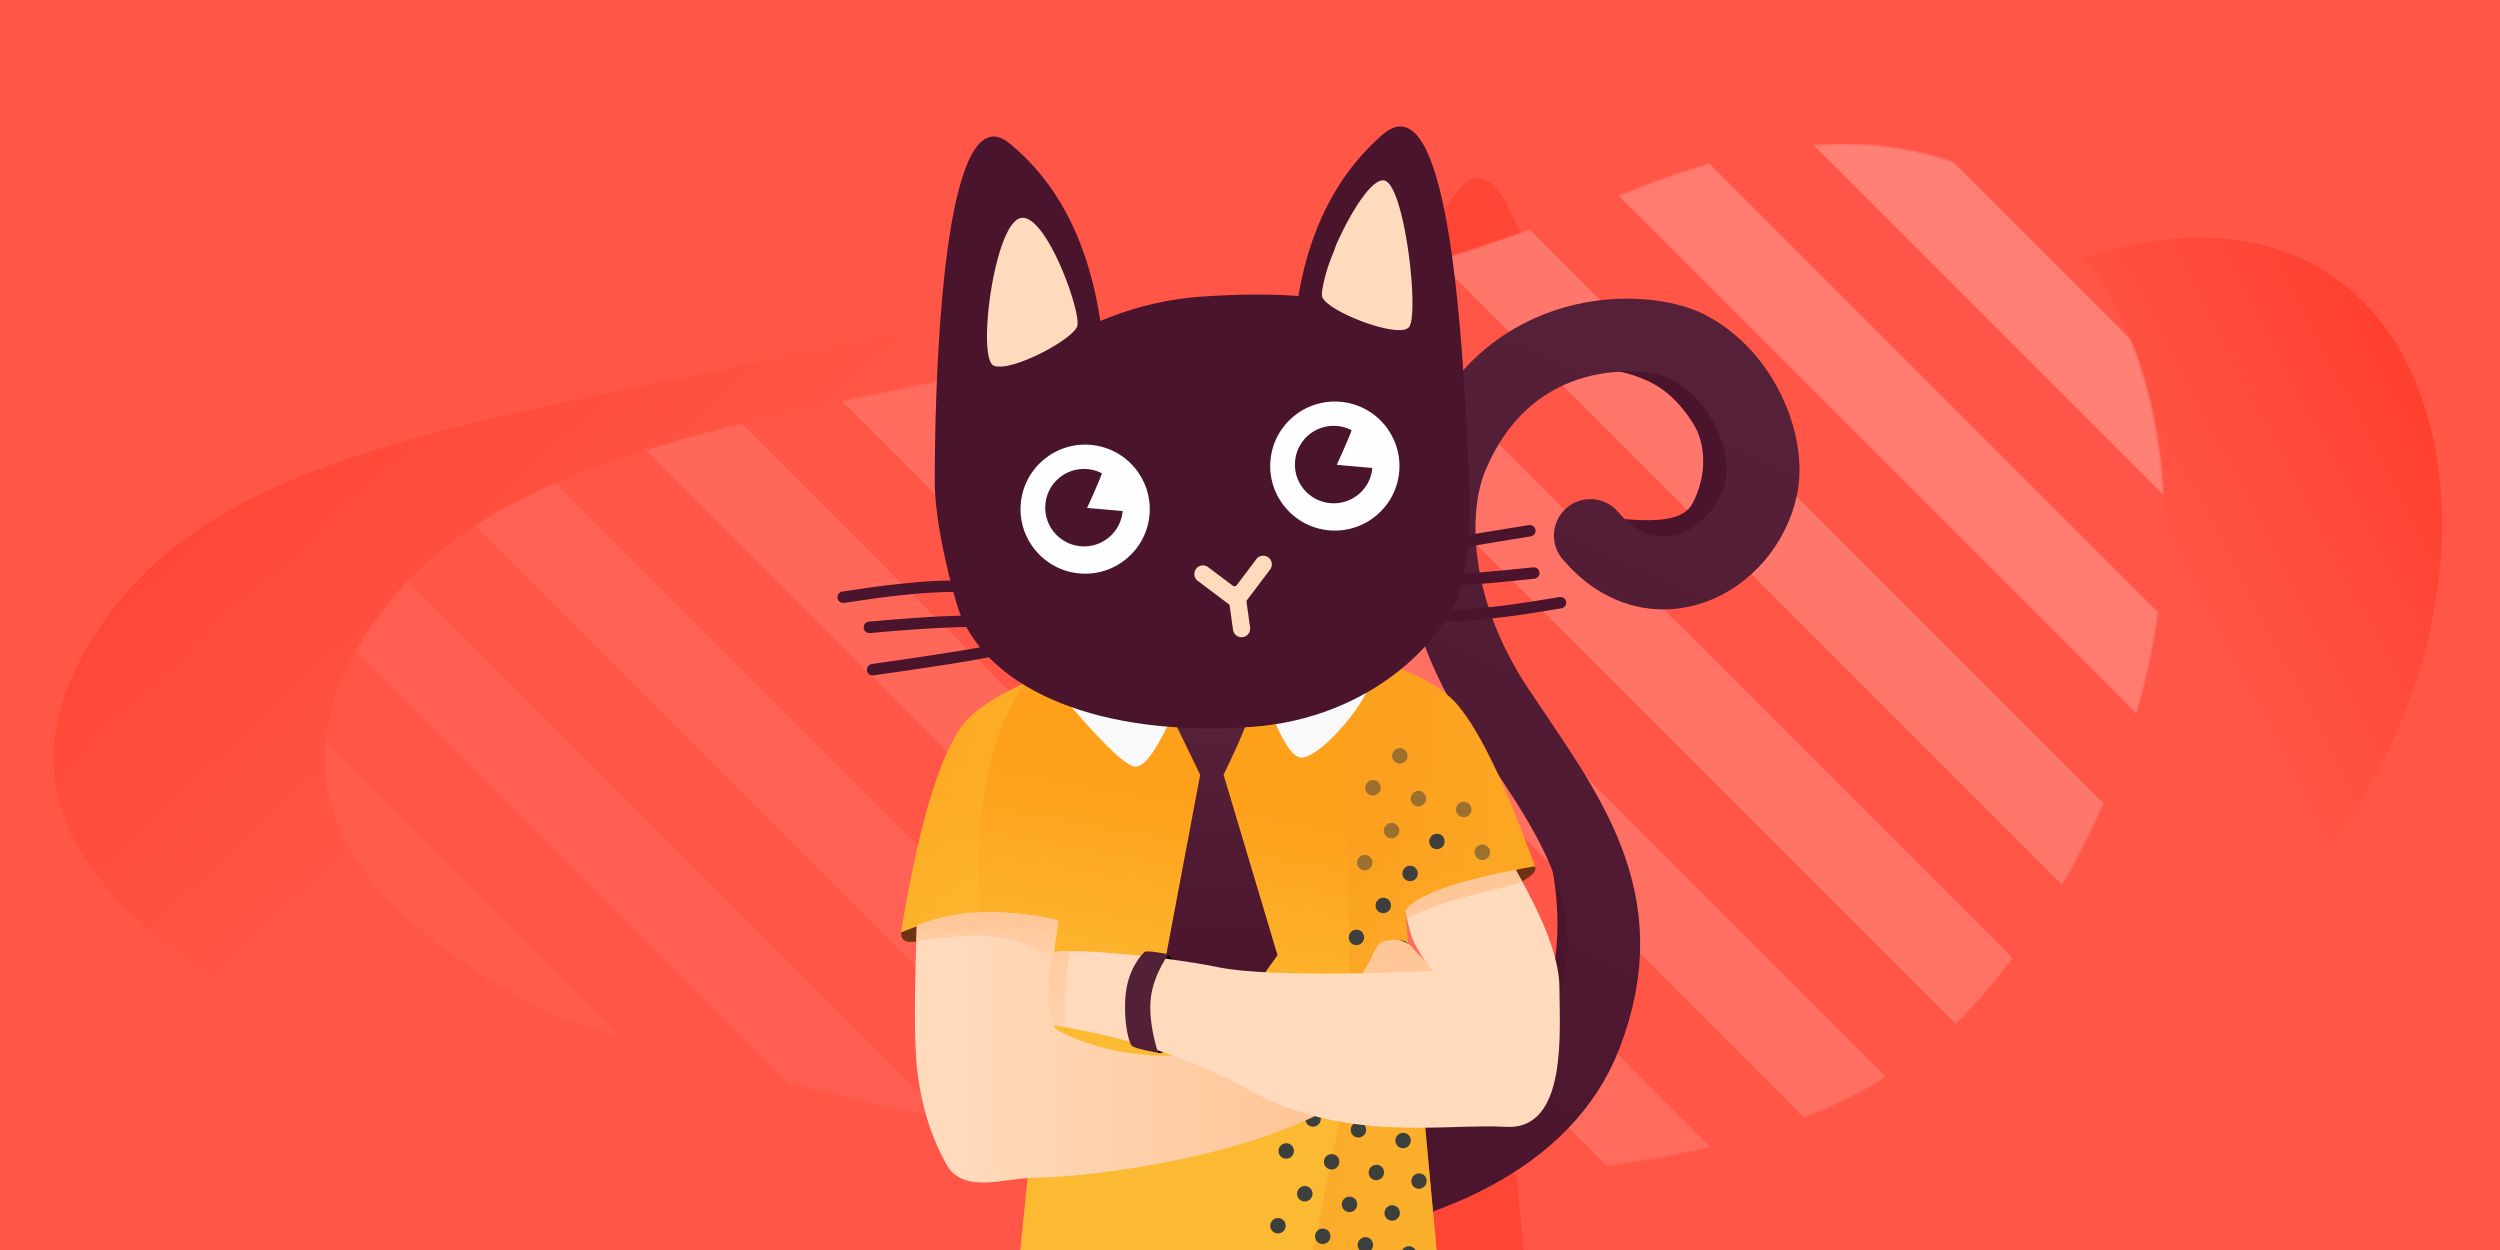 <?xml version="1.0" encoding="UTF-8"?><svg width="1440" height="720" xmlns="http://www.w3.org/2000/svg" xmlns:xlink="http://www.w3.org/1999/xlink"><defs><linearGradient x1="18.928%" y1="63.301%" x2="-26.081%" y2="29.692%" id="a"><stop stop-color="#FF5647" offset="0%"/><stop stop-color="#FF2F1C" offset="100%"/></linearGradient><linearGradient x1="42.299%" y1="59.829%" x2="106.881%" y2="9.48%" id="b"><stop stop-color="#FF5647" offset="0%"/><stop stop-color="#FF2F1C" offset="100%"/></linearGradient><linearGradient x1="46.892%" y1="100%" x2="82.585%" y2="4.637%" id="e"><stop stop-color="#49142C" offset="0%"/><stop stop-color="#552038" offset="100%"/></linearGradient><linearGradient x1="48.176%" y1="22.629%" x2="43.015%" y2="54.592%" id="f"><stop stop-color="#FFA01B" offset="0%"/><stop stop-color="#FCBA33" offset="100%"/></linearGradient><linearGradient x1="29.351%" y1="22.929%" x2="143.274%" y2="50.687%" id="g"><stop stop-color="#F99F21" offset="0%"/><stop stop-color="#FCBA33" offset="100%"/></linearGradient><linearGradient x1="-79.865%" y1="0%" x2="83.624%" y2="32.149%" id="h"><stop stop-color="#FFA01B" offset="0%"/><stop stop-color="#FCBA33" offset="100%"/></linearGradient><linearGradient x1="46.892%" y1="84.015%" x2="46.892%" y2="7.646%" id="i"><stop stop-color="#49142C" offset="0%"/><stop stop-color="#552038" offset="100%"/></linearGradient><linearGradient x1="71.876%" y1="50%" x2="8.279%" y2="50%" id="j"><stop stop-color="#FFC698" offset="0%"/><stop stop-color="#FFDABC" offset="100%"/></linearGradient><linearGradient x1="55.217%" y1="16.91%" x2="57.595%" y2="161.356%" id="k"><stop stop-color="#FFC698" offset="0%"/><stop stop-color="#FFDABC" offset="100%"/></linearGradient><path d="M133.875 502.966C-2.014 434.084-34.453 354.626 36.558 264.593 143.073 129.543 431.988 158.6 751.5 27.317c319.512-131.284 396.897 241.374 202.096 464.55-194.8 223.174-819.722 11.1-819.722 11.1z" id="c"/></defs><g fill="none" fill-rule="evenodd"><path fill="#FFF" d="M0 0h1440v720H0z"/><path fill="#FF5647" d="M0 720h1440V0H0z"/><path d="M133.875 555.966C-2.014 487.084-34.453 407.626 36.558 317.593 143.073 182.543 431.988 211.6 751.5 80.317c319.512-131.284 396.897 241.374 202.096 464.55-194.8 223.174-819.722 11.1-819.722 11.1z" fill="url(#a)" transform="translate(31 30)"/><path d="M901.585 273.363c1.592 12.563 2.426 26.07 1.108 37.854-2.484 22.204-24.08 57.139-64.495 77.081 23.567 6.56 42.658 15.804 52.133 26.938 13.001 15.28 27.7 45.805 44.098 91.578l-74.128 26.88 23.184 249.787H632.72l3.781-32.55 21.534-211.94c-13.952-2.629-27.412-3.943-40.378-3.943-12.967 0-28.852 3.778-47.657 11.335 11.538-69.484 25.072-111.128 40.6-124.93 12.246-10.883 35.847-22.494 63.64-31.06-12.847-7.148-22.825-16.552-29.322-27.948-5.224-9.163-21.52-50.372-20.617-60.394 4.83-53.555 57.816-107.753 122.42-121.483 23.802-5.059 45.733-8.04 65.07-7.816 4.273-25.274 14.033-46.758 29.283-64.45 21.956-25.473 45.515 33.488 70.678 176.884a276.557 276.557 0 00-10.167-11.823z" fill="#FF3624" fill-rule="nonzero" opacity=".5"/><path d="M1169.703 118.236c218.416-69.103 267.248 196.603 126.3 358.081-43.383 49.703-115.179 70.654-194.716 75.538 74.014-68.259 169.092-291.928 68.416-433.619z" fill="url(#b)" transform="translate(31 30)"/><g transform="translate(187 83)"><mask id="d" fill="#fff"><use xlink:href="#c"/></mask><use fill="#FF5647" xlink:href="#c"/><g mask="url(#d)" fill="#FF8075" fill-rule="nonzero"><path opacity=".5" d="M-289.38-510.025L1319.993 1099.35l-35.355 35.355L-324.736-474.67z"/><path d="M205.594-1005L1814.97 604.375l-35.355 35.355L170.239-969.645z"/><path opacity=".4" d="M-360.091-439.315L1249.284 1170.06l-35.356 35.356L-395.447-403.96z"/><path d="M134.883-934.29L1744.26 675.087l-35.356 35.355L99.528-898.934z"/><path opacity=".3" d="M-430.802-368.604l1609.375 1609.375-35.355 35.355L-466.157-333.249z"/><path d="M64.173-863.579L1673.548 745.796l-35.356 35.356L28.817-828.223z"/><path opacity=".2" d="M-501.513-297.893l1609.375 1609.375-35.355 35.355L-536.868-262.538z"/><path opacity=".9" d="M-6.538-792.868L1602.837 816.507l-35.355 35.355L-41.893-757.513z"/><path opacity=".15" d="M-572.223-227.183l1609.375 1609.375-35.356 35.356L-607.579-191.827z"/><path opacity=".8" d="M-77.249-722.157L1532.126 887.218l-35.355 35.355L-112.604-686.802z"/><path d="M-642.934-156.472L966.441 1452.903l-35.355 35.356L-678.29-121.117z"/><path opacity=".7" d="M-147.96-651.447L1461.417 957.928l-35.356 35.356L-183.315-616.091z"/><path d="M-713.645-85.761L895.73 1523.614l-35.355 35.355L-749-50.406z"/><path opacity=".6" d="M-218.67-580.736L1390.705 1028.64l-35.355 35.355L-254.025-545.38z"/></g></g><g fill-rule="nonzero"><path d="M749.995 674.364c41.355-13.961 70.834-27.133 88.438-39.516 11.509-8.096 38.387-20.608 51.303-57.454 8.611-24.564 9.678-52.34 3.2-83.328 14.388 36.894 21.082 62.039 20.08 75.434-1 13.395-6.197 28.099-15.59 44.111l-84.341 69.265-63.09-8.512zM917.459 298.9c7.073-3.512 48.26 8.26 57.302-8.712 9.041-16.972 7.524-35.044.59-46.093-5.893-9.39-13.99-19.05-26.51-24.8-12.52-5.751-22.036-6.13-26.487-6.648-12.347-1.438 12.919-2.718 75.797-3.841l17.144 37.456-1.92 73.54s-53.157 6.037-54.86 4.352c-1.704-1.685-48.129-21.744-41.056-25.255z" fill="#49142C"/><path d="M0 502.698c10.392.438 243.476 22.136 292.752-99.32 31.656-78.025-8.56-128.503-47.073-188.703-38.512-60.2-36.67-117.268-24.325-145.518C255.878-9.845 334.414-4.788 358.518 8c31.833 16.89 46.646 57.088 40.99 81.634-9.939 43.131-63.475 69.604-98.936 26.067" stroke="url(#e)" stroke-width="42" stroke-linecap="round" stroke-linejoin="round" transform="rotate(-1 11654.368 -35051.233)"/></g><path d="M869.798 509.693c.48 0 6.995-.543 13.03-6.307 1.506-1.439 1.92-2.902 1.24-4.389l-17.147-2.632c1.356 8.885 2.315 13.328 2.877 13.328zM519.122 536.818c-.304 3.839 1.444 5.759 5.244 5.759 3.801 0 8.105-.814 12.912-2.442l-4.203-10.448-13.953 7.131z" fill="#6F3313" fill-rule="nonzero"/><path d="M92.501 711.516l21.534-211.941c-13.952-2.629-27.412-3.943-40.378-3.943-12.967 0-28.852 3.778-47.657 11.335 11.538-69.485 25.072-111.128 40.6-124.93C89.895 361.334 154.28 338 210.438 338c56.156 0 116.392 14.902 135.894 37.82 13.001 15.279 27.7 45.805 44.098 91.578l-74.128 26.88 23.184 249.786H88.72l3.781-32.548z" fill="url(#f)" fill-rule="nonzero" transform="translate(493 30)"/><path d="M296.852 349.638c22.343 6.506 40.362 15.468 49.48 26.182 13 15.279 27.7 45.805 44.097 91.578l-74.128 26.88 23.184 249.786h-87.592c19.144-89.997 29.751-142.465 31.822-157.406 5.781-41.715-12.314-244.432 13.137-237.02z" fill="url(#g)" fill-rule="nonzero" opacity=".536" transform="translate(493 30)"/><g style="mix-blend-mode:soft-light" fill="#3D3F3C"><path d="M795.727 721.82a4.462 4.462 0 00.55 6.286 4.462 4.462 0 005.735-6.836 4.462 4.462 0 00-6.285.55M846.825 642a4.462 4.462 0 00.55 6.286 4.462 4.462 0 005.735-6.836 4.462 4.462 0 00-6.285.55M882.503 562.08a4.462 4.462 0 00.55 6.286 4.462 4.462 0 005.735-6.836 4.462 4.462 0 00-6.285.55M867.047 580.5a4.462 4.462 0 00.55 6.285 4.462 4.462 0 005.735-6.836 4.462 4.462 0 00-6.285.55M851.592 598.919a4.462 4.462 0 00.55 6.285 4.462 4.462 0 005.735-6.836 4.462 4.462 0 00-6.285.55M836.136 617.338a4.462 4.462 0 00.55 6.285 4.462 4.462 0 005.735-6.836 4.462 4.462 0 00-6.285.55M820.68 635.757a4.462 4.462 0 00.55 6.285 4.462 4.462 0 005.736-6.835 4.462 4.462 0 00-6.285.55M804.789 654.106a4.462 4.462 0 00.55 6.285 4.462 4.462 0 005.735-6.835 4.462 4.462 0 00-6.285.55M789.911 678.776a4.462 4.462 0 005.736-6.835 4.462 4.462 0 00-5.736 6.835zM814.478 683.725a4.462 4.462 0 005.735-6.835 4.462 4.462 0 00-5.735 6.835zM773.935 690.876a4.462 4.462 0 00.55 6.285 4.462 4.462 0 005.735-6.835 4.462 4.462 0 00-6.285.55M798.501 695.825a4.462 4.462 0 00.55 6.285 4.462 4.462 0 005.736-6.835 4.462 4.462 0 00-6.286.55M758.508 709.261a4.462 4.462 0 00.55 6.286 4.462 4.462 0 005.735-6.836 4.462 4.462 0 00-6.285.55M783.074 714.21a4.462 4.462 0 00.55 6.285 4.462 4.462 0 005.736-6.835 4.462 4.462 0 00-6.286.55M808.094 719.42a4.462 4.462 0 00.55 6.285 4.462 4.462 0 005.735-6.836 4.462 4.462 0 00-6.285.55M871.814 537.418a4.462 4.462 0 00.55 6.285 4.462 4.462 0 005.735-6.836 4.462 4.462 0 00-6.285.55M856.358 555.837a4.462 4.462 0 00.55 6.285 4.462 4.462 0 005.735-6.836 4.462 4.462 0 00-6.285.55M840.903 574.256a4.462 4.462 0 00.55 6.285 4.462 4.462 0 005.735-6.836 4.462 4.462 0 00-6.285.55M825.447 592.675a4.462 4.462 0 00.55 6.285 4.462 4.462 0 005.736-6.835 4.462 4.462 0 00-6.286.55M809.992 611.094a4.462 4.462 0 00.55 6.285 4.462 4.462 0 005.735-6.835 4.462 4.462 0 00-6.285.55M794.537 629.513a4.462 4.462 0 00.549 6.285 4.462 4.462 0 005.736-6.835 4.462 4.462 0 00-6.285.55M779.081 647.932a4.462 4.462 0 00.55 6.285 4.462 4.462 0 005.735-6.835 4.462 4.462 0 00-6.285.55M763.626 666.351a4.462 4.462 0 00.55 6.285 4.462 4.462 0 005.735-6.835 4.462 4.462 0 00-6.285.55M748.17 684.77a4.462 4.462 0 00.55 6.286 4.462 4.462 0 005.735-6.836 4.462 4.462 0 00-6.285.55M732.715 703.19a4.462 4.462 0 00.55 6.285 4.462 4.462 0 005.735-6.836 4.462 4.462 0 00-6.285.55M861.125 512.755a4.462 4.462 0 00.55 6.285 4.462 4.462 0 005.735-6.836 4.462 4.462 0 00-6.285.55M845.67 531.174a4.462 4.462 0 00.549 6.285 4.462 4.462 0 005.736-6.836 4.462 4.462 0 00-6.286.55M830.214 549.593a4.462 4.462 0 00.55 6.285 4.462 4.462 0 005.735-6.835 4.462 4.462 0 00-6.285.55M814.759 568.012a4.462 4.462 0 00.549 6.285 4.462 4.462 0 005.736-6.835 4.462 4.462 0 00-6.285.55M799.303 586.431a4.462 4.462 0 00.55 6.285 4.462 4.462 0 005.735-6.835 4.462 4.462 0 00-6.285.55M783.848 604.85a4.462 4.462 0 00.55 6.285 4.462 4.462 0 005.735-6.835 4.462 4.462 0 00-6.285.55M768.392 623.27a4.462 4.462 0 00.55 6.284 4.462 4.462 0 005.735-6.835 4.462 4.462 0 00-6.285.55M752.937 641.688a4.462 4.462 0 00.55 6.286 4.462 4.462 0 005.735-6.836 4.462 4.462 0 00-6.285.55M737.481 660.107a4.462 4.462 0 00.55 6.286 4.462 4.462 0 005.735-6.836 4.462 4.462 0 00-6.285.55"/><path d="M850.436 488.092a4.462 4.462 0 00.55 6.285 4.462 4.462 0 005.735-6.836 4.462 4.462 0 00-6.285.55" opacity=".5"/><path d="M834.98 506.51a4.462 4.462 0 00.55 6.286 4.462 4.462 0 005.736-6.836 4.462 4.462 0 00-6.285.55M819.525 524.93a4.462 4.462 0 00.55 6.285 4.462 4.462 0 005.735-6.835 4.462 4.462 0 00-6.285.55M804.07 543.349a4.462 4.462 0 00.55 6.285 4.462 4.462 0 005.735-6.835 4.462 4.462 0 00-6.285.55M788.614 561.768a4.462 4.462 0 00.55 6.285 4.462 4.462 0 005.735-6.835 4.462 4.462 0 00-6.285.55M773.159 580.187a4.462 4.462 0 00.55 6.285 4.462 4.462 0 005.735-6.835 4.462 4.462 0 00-6.285.55M757.703 598.606a4.462 4.462 0 00.55 6.286 4.462 4.462 0 005.735-6.836 4.462 4.462 0 00-6.285.55M742.248 617.025a4.462 4.462 0 00.55 6.286 4.462 4.462 0 005.735-6.836 4.462 4.462 0 00-6.285.55M726.792 635.444a4.462 4.462 0 00.55 6.286 4.462 4.462 0 005.735-6.836 4.462 4.462 0 00-6.285.55"/><path d="M839.747 463.429a4.462 4.462 0 00.55 6.285 4.462 4.462 0 005.735-6.836 4.462 4.462 0 00-6.285.55" opacity=".5"/><path d="M824.292 481.848a4.462 4.462 0 00.55 6.285 4.462 4.462 0 005.735-6.835 4.462 4.462 0 00-6.285.55M808.836 500.267a4.462 4.462 0 00.55 6.285 4.462 4.462 0 005.735-6.835 4.462 4.462 0 00-6.285.55M793.38 518.686a4.462 4.462 0 00.55 6.285 4.462 4.462 0 005.736-6.835 4.462 4.462 0 00-6.285.55M777.925 537.105a4.462 4.462 0 00.55 6.285 4.462 4.462 0 005.735-6.835 4.462 4.462 0 00-6.285.55M747.014 573.943a4.462 4.462 0 00.55 6.286 4.462 4.462 0 005.736-6.836 4.462 4.462 0 00-6.286.55M731.559 592.362a4.462 4.462 0 00.55 6.286 4.462 4.462 0 005.735-6.836 4.462 4.462 0 00-6.285.55M716.103 610.782a4.462 4.462 0 00.55 6.285 4.462 4.462 0 005.736-6.836 4.462 4.462 0 00-6.286.55M700.648 629.2a4.462 4.462 0 00.55 6.286 4.462 4.462 0 005.735-6.836 4.462 4.462 0 00-6.285.55M685.193 647.62a4.462 4.462 0 00.549 6.285 4.462 4.462 0 005.736-6.836 4.462 4.462 0 00-6.285.55"/><path d="M813.603 457.185a4.462 4.462 0 00.55 6.285 4.462 4.462 0 005.735-6.835 4.462 4.462 0 00-6.285.55M798.147 475.604a4.462 4.462 0 00.55 6.285 4.462 4.462 0 005.735-6.835 4.462 4.462 0 00-6.285.55M782.692 494.023a4.462 4.462 0 00.55 6.285 4.462 4.462 0 005.735-6.835 4.462 4.462 0 00-6.285.55M802.914 432.522a4.462 4.462 0 00.55 6.285 4.462 4.462 0 005.735-6.835 4.462 4.462 0 00-6.285.55M787.458 450.941a4.462 4.462 0 00.55 6.285 4.462 4.462 0 005.736-6.835 4.462 4.462 0 00-6.286.55" opacity=".5"/></g><path d="M70.755 495.632c-13.032.643-27.95 4.422-44.755 11.335 11.538-69.485 25.072-111.128 40.6-124.93 6.81-6.052 17.129-12.328 29.728-18.18-30.32 50.276-25.573 104.697-25.573 131.775z" fill="url(#h)" fill-rule="nonzero" opacity=".46" transform="translate(493 30)"/><path d="M726 393.318c8.9 26.906 16.367 41.189 22.402 42.848 9.054 2.489 32.543-23.737 39.542-39.034 4.666-10.199 3.005-20.576-4.982-31.132L726 393.318zM626.537 390L608 396.37c25.087 30.15 40.445 45.224 46.074 45.224 5.63 0 13.346-11.24 23.151-33.723L626.537 390z" fill="#F9F9F9" fill-rule="nonzero"/><path d="M181.957 382.541l16.334 33.723L178 524.108l32.16 41.534 32.69-45.43-31.072-103.948C223.525 392.088 228.128 380 225.589 380c-2.54 0-17.084.847-43.632 2.541z" fill="url(#i)" transform="translate(493 30)"/><path d="M35.105 503.049c12.678-4.977 26.37-7.465 41.075-7.465 14.705 0 28.184 1.505 40.437 4.516-6.252 39.246-6.252 60.45 0 63.613 9.378 4.744 51.336 25.713 114.856 6.352 63.52-19.36 64.01-53.091 70.656-56.878 6.646-3.786 15.615-1.18 18.283 2.486 1.779 2.443 8.868 9.343 21.269 20.698-11.823 32.115-37.613 57.636-77.37 76.563-59.635 28.39-142.173 35.418-160.416 35.418-18.243 0-42.432 10.085-52.062-8.185-3.803-7.215-13.517-24.941-16.728-55.688-1.473-14.103-1.473-41.247 0-81.43z" fill="url(#j)" transform="translate(493 30)"/><path d="M35.105 503.112c13.126-5.207 26.59-7.81 40.389-7.81 13.8 0 27.507 1.599 41.123 4.798-1.477 10.466-2.47 17.901-2.976 22.304-15.699-9.68-28.885-18.404-78.84-10.22.06-1.831.161-4.855.304-9.072z" fill="url(#k)" transform="translate(493 30)"/><path d="M670.87 605.166L665 602l2.075 4.528c1.048.035 1.8-.029 2.256-.193.456-.163.97-.553 1.539-1.169zM672.679 550c.707.114 1.309.586 1.806 1.419.497.832.637 1.775.42 2.828L670 553.14l2.679-3.139z" fill="#0C0206" fill-rule="nonzero"/><path d="M808.331 518.018c7.136-5.065 18.302-9.523 33.498-13.374 15.195-3.851 25.437-5.307 30.726-4.368 17.12 29.488 25.68 52.367 25.68 68.638 0 24.406 4.978 82.164-30.752 80.136-35.73-2.029-92.132 9.588-147.858-21.139-55.727-30.727-109.703-36.246-113.156-37.658-3.034-4.329-3.54-28.047 0-41.3 4.245-3.408 61.79 1.324 95.19 8.152 33.402 6.828 123.772 2.103 123.772 2.103s-8.263-9.438-11.863-18.63c-1.762-4.5-3.508-12.02-5.237-22.56z" fill="#FFDABC"/><path d="M315.331 488.018c7.136-5.065 18.302-9.523 33.498-13.374 15.195-3.851 25.437-5.307 30.726-4.368a996.44 996.44 0 014.189 7.396c.123.222-8.17 2.767-21.68 6.183-11.963 3.025-28.122 6.302-44.606 15.568-.474-2.199-1.183-6-2.127-11.405zM120.605 561.653c-3.987-.713-6.478-1.13-7.136-1.4-3.034-4.329-3.54-28.047 0-41.3.956-.768 4.615-1.123 10.093-1.133-3.712 21.353-3.712 32.528-2.957 43.833z" fill="url(#k)" transform="translate(493 30)"/><path d="M651.813 602.264c-1.612-1.735-4.87-14.091-3.473-29.141 1.397-15.05 9.663-24.093 11.176-24.906 1.008-.542 5.494-.07 13.459 1.416-6.215 9.446-9.636 18.378-10.264 26.796-.628 8.418.809 18.413 4.31 29.986-9.065-1.611-14.134-2.995-15.208-4.151z" fill="#542038" fill-rule="nonzero"/><path d="M154.572 289.408s7.045 40.798.426 53.714c-6.518 2.677-11.184 4.33-13.998 4.956 13.972 22.206 33.962 33.309 59.97 33.309 39.011 0 50.229-21.316 45.132-40.232-9.092-5.866-6.12-33.62-6.12-63.39 0-29.768-85.41 11.643-85.41 11.643z" fill="url(#j)" transform="translate(493 30)"/><g transform="rotate(8 59.032 3936.023)"><path d="M224.698 360.869c68.822-14.606 105.267-67.153 108.693-97.736 3.426-30.584-6.35-71.73-9.146-84.863-15.102-70.942-78.16-76.74-162.616-58.815-71.142 15.1-129.493 74.703-134.811 133.598-.995 11.021 16.951 56.34 22.704 66.417 23.924 41.907 90.72 59.323 175.176 41.399z" fill="#49142C" fill-rule="nonzero"/><g fill="#FFDABC"><path d="M187.356 273.154l21.713 12.014a4.95 4.95 0 011.93 6.734l-.008.016a4.95 4.95 0 01-6.724 1.929l-21.713-12.015a4.95 4.95 0 01-1.931-6.734l.009-.016a4.95 4.95 0 016.724-1.928z"/><path d="M222.906 269.55l-12.047 21.694a4.95 4.95 0 01-6.724 1.928l-.017-.01a4.95 4.95 0 01-1.93-6.733l12.047-21.695a4.95 4.95 0 016.724-1.928l.016.009a4.95 4.95 0 011.93 6.734z"/><path d="M210.67 285.117l5.467 19.065a4.95 4.95 0 01-3.394 6.123l-.025.007a4.95 4.95 0 01-6.123-3.394l-5.467-19.065a4.95 4.95 0 013.394-6.123l.025-.007a4.95 4.95 0 016.123 3.394z"/></g><ellipse fill="#FEFEFE" fill-rule="nonzero" transform="rotate(-3 112.566 249.95)" cx="112.566" cy="249.95" rx="37.223" ry="37.167"/><ellipse fill="#FEFEFE" fill-rule="nonzero" transform="rotate(-3 251.532 205.35)" cx="251.532" cy="205.35" rx="37.223" ry="37.167"/><path d="M112.976 271.461c12.318-.644 21.78-11.137 21.134-23.436l-20.54 1.075c3.214-10.841 5.112-17.82 5.694-20.935a22.298 22.298 0 00-8.626-1.242c-12.317.644-21.78 11.137-21.134 23.436.646 12.3 11.154 21.747 23.472 21.102zM251.942 226.861c12.318-.644 21.78-11.137 21.134-23.436l-20.54 1.075c3.214-10.841 5.112-17.82 5.694-20.934a22.298 22.298 0 00-8.626-1.243c-12.318.644-21.78 11.137-21.134 23.436.645 12.3 11.154 21.747 23.472 21.102zM329.856 207.192c-27.71-157.696-53.654-222.538-77.832-194.525-24.178 28.013-35.826 64.666-34.945 109.959 12.118 21.17 27.68 32.877 46.687 35.117 19.006 2.241 41.036 18.724 66.09 49.449zM24.549 246.015C22.255 229.72-7.456 18.583 40.039 47.356c31.665 19.182 54.006 51.578 67.023 97.189-4.94 20.805-16.101 35.206-33.484 43.202C62.486 192.848 48.757 221.5 32.39 273.7c-3.699-7.593-6.312-16.822-7.841-27.686z" fill="#49142C" fill-rule="nonzero"/><path d="M93.373 146.278c-1.595 8.193-34.255 31.724-44.4 29.173-10.146-2.55-11.075-77.463 2.465-85.87 13.54-8.406 43.53 48.504 41.935 56.697zM230.731 109.81c-1.136-2.229-.088-13.493 1.657-21.196a168.21 168.21 0 011.195-4.927c.393-1.532.766-3.882 1.221-5.47a187.382 187.382 0 012.512-8.065c5.702-16.956 13.923-33.33 20.267-31.525 11.947 3.397 30.24 74.36 25.002 81.71-5.238 7.348-47.76-2.497-51.854-10.527z" fill="#FFDABC"/></g><path d="M882.035 493.722L805 512.248l4.039 13.267c2.056-4.71 9.618-9.392 22.687-14.047 13.068-4.655 30.541-8.823 52.419-12.505l-2.11-5.24z" fill="#FDA623" fill-rule="nonzero"/><g fill-rule="nonzero" stroke="#49142C" stroke-linecap="round" stroke-linejoin="round" stroke-width="6.6"><path d="M599.99 340.288c-24.117-2.132-43.271-2.968-57.463-2.508-14.19.46-33.141 2.533-56.851 6.217M600.814 357.544c-24.013-.067-42.023.128-54.028.584-12.005.457-27.347 1.53-46.025 3.219M605.971 367.4c-18.167 4.193-33.099 7.328-44.795 9.403-11.696 2.075-31.217 5.053-58.563 8.933"/></g><g fill-rule="nonzero" stroke="#49142C" stroke-linecap="round" stroke-linejoin="round" stroke-width="6.6"><path d="M784.602 352.844c24.15 1.712 43.316 2.213 57.497 1.505 14.181-.708 33.093-3.11 56.735-7.208M783.476 335.605c24.011-.352 42.014-.86 54.01-1.526 11.995-.666 27.316-2.007 45.962-4.022M778.148 325.842c18.092-4.51 32.966-7.905 44.624-10.184 11.658-2.279 31.124-5.597 58.399-9.954"/></g></g></svg>